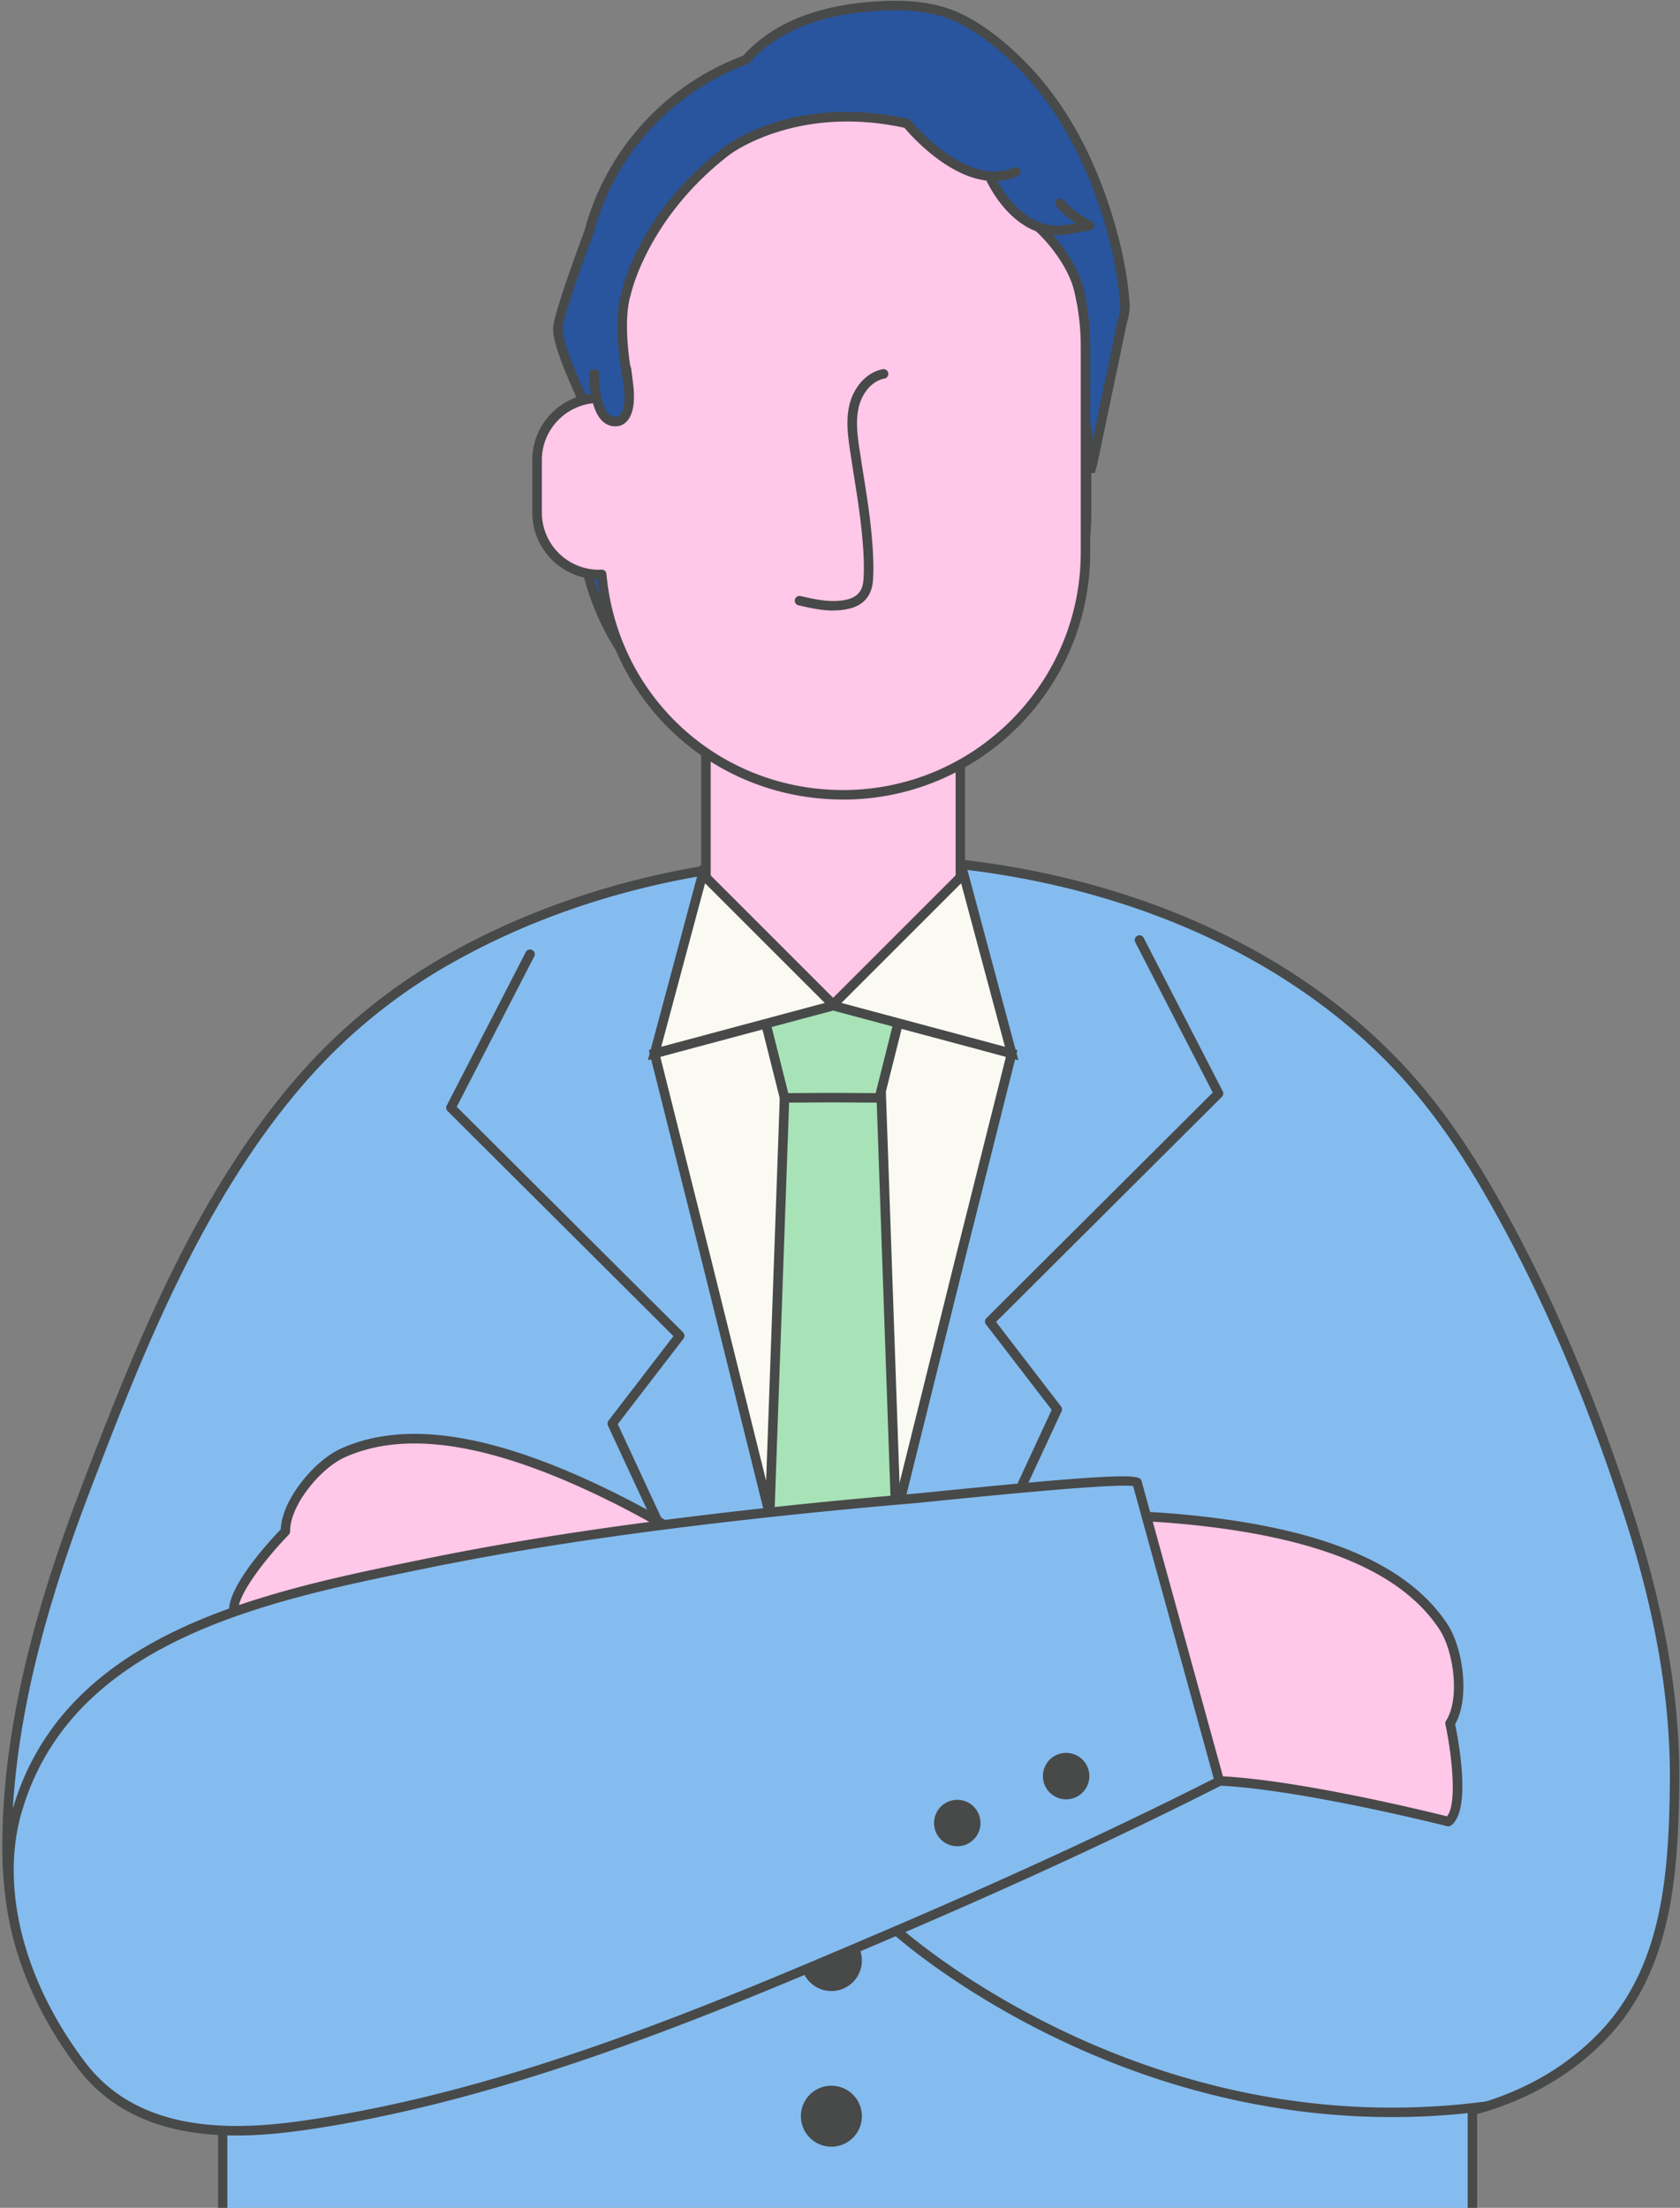 <svg width="245" height="322" viewBox="0 0 245 322" fill="none" xmlns="http://www.w3.org/2000/svg"><rect x="0" y="0" width="245" height="322" fill="#808080" stroke="none"/><path d="M164.038 44.432v-.064a54.712 54.712 0 00-.396-3.681 60.726 60.726 0 00-.572-3.183c-1.19-5.498-2.998-10.885-5.526-15.903-2.205-4.382-4.99-8.505-8.441-12.01-2.333-2.372-4.981-4.604-7.878-6.255-3.819-2.177-7.822-2.657-12.149-2.491-6.863.268-14.317 1.928-19.372 6.9a18.76 18.76 0 00-.931.996C100 11.98 92.805 18.464 88.616 26.73a36.96 36.96 0 00-2.74 7.241c-1.983 5.36-4.344 12.039-4.492 13.828-.157 1.873 1.734 6.402 3.284 9.75v17.178c0 20.377 16.522 36.899 36.899 36.899 20.378 0 36.9-16.522 36.9-36.9v-12.61c.313 3.93.544 6.78.544 6.9 0-.424.24-1.014.332-1.448.286-1.32.563-2.638.839-3.957.379-1.79.757-3.58 1.126-5.37.397-1.89.793-3.781 1.181-5.672.341-1.624.673-3.248 1.014-4.88.222-1.07.609-2.131.545-3.22l-.01-.037z" fill="#28559E"/><path d="M121.549 112.299c-20.728 0-37.59-16.863-37.59-37.59v-17.03c-2.307-5.009-3.414-8.358-3.285-9.953.13-1.504 1.651-6.227 4.539-14.013a37.172 37.172 0 012.777-7.315 37.553 37.553 0 0120.368-18.265 19.1 19.1 0 01.858-.895C113.653 2.875 120.322.485 129.04.144c5.166-.203 9.031.59 12.518 2.583 2.657 1.513 5.36 3.653 8.035 6.374 3.302 3.358 6.19 7.454 8.57 12.186 2.444 4.853 4.326 10.268 5.59 16.07.24 1.2.424 2.205.581 3.229.166 1.107.295 2.324.406 3.736v.073c.055.914-.157 1.762-.36 2.583-.064.277-.138.545-.194.821l-3.33 15.922c-.277 1.32-.553 2.648-.839 3.967-.037.157-.092.341-.148.535-.083.277-.175.59-.175.766h-.544v5.72c0 20.727-16.863 37.59-37.591 37.59h-.01zm8.994-110.808c-.47 0-.959.01-1.448.028-8.367.322-14.723 2.583-18.911 6.697-.313.304-.608.627-.904.96l-.11.128-.166.065a36.186 36.186 0 00-22.472 24.75c-2.786 7.518-4.363 12.37-4.474 13.708-.11 1.31 1.07 4.742 3.22 9.4l.064.139v17.333c0 19.962 16.245 36.207 36.207 36.207 19.963 0 36.208-16.245 36.208-36.207v-12.61l1.383-.056c.065.84.13 1.578.185 2.224.055-.277.111-.554.175-.822l3.33-15.922c.065-.295.129-.58.203-.876.185-.756.369-1.467.323-2.168l.692-.037h-.692c-.111-1.383-.23-2.573-.397-3.653a57.669 57.669 0 00-.571-3.155c-1.237-5.682-3.072-10.977-5.471-15.728-2.315-4.594-5.11-8.579-8.321-11.835-2.583-2.63-5.184-4.696-7.73-6.144-2.924-1.66-6.153-2.426-10.323-2.426z" fill="#484949"/><path d="M244.211 260.164c.148-13.238-2.546-26.374-6.568-38.938-5.276-16.457-12.167-33.136-20.885-48.08-3.57-6.116-7.555-11.844-12.112-16.807-20.018-21.808-51.216-31.162-80.108-31.162-20.378 0-41.078 4.576-58.91 14.631a82.288 82.288 0 00-21.807 17.794c-14.658 16.928-23.118 38.21-31.051 58.864-4.723 12.297-8.736 25.036-10.627 38.098-.729 5-1.125 10.046-1.098 15.101.046 8.948 1.818 17.029 7.076 24.455 5.6 7.915 14.833 12.435 24.38 14.336v28.578h182.237v-29.242c7.029-1.882 13.57-5.332 18.772-10.637 9.622-9.796 10.563-23.957 10.71-36.991h-.009z" fill="#84BCEF"/><path d="M215.421 337.726H31.801v-28.708c-10.609-2.232-19.206-7.361-24.252-14.492-4.862-6.872-7.15-14.778-7.205-24.851-.027-4.853.35-9.963 1.107-15.203 1.66-11.494 5.055-23.652 10.664-38.255 7.094-18.468 15.922-41.456 31.17-59.067 6.237-7.195 13.635-13.228 21.983-17.942 17.085-9.631 37.582-14.723 59.251-14.723 32.924 0 62.314 11.439 80.625 31.392 4.29 4.677 8.284 10.212 12.205 16.928 8.071 13.837 15.119 30.064 20.94 48.218 4.585 14.28 6.743 27.093 6.605 39.159-.157 13.496-1.126 27.499-10.904 37.471-4.935 5.028-11.18 8.616-18.579 10.683v29.399l.01-.009zm-182.236-1.384h180.852v-29.076l.516-.139c7.38-1.974 13.589-5.488 18.459-10.451 9.428-9.603 10.36-23.302 10.507-36.512.139-11.919-2.002-24.584-6.54-38.717-5.793-18.062-12.804-34.187-20.82-47.941-3.866-6.633-7.805-12.085-12.03-16.688-18.053-19.658-47.065-30.94-79.6-30.94-21.439 0-41.697 5.028-58.578 14.539a81.395 81.395 0 00-21.623 17.637c-15.092 17.426-23.874 40.285-30.93 58.661-5.572 14.501-8.94 26.567-10.59 37.951-.748 5.175-1.117 10.221-1.099 14.999.047 9.779 2.251 17.426 6.947 24.059 4.926 6.964 13.431 11.955 23.947 14.049l.554.111v28.449l.028.009z" fill="#484949"/><path d="M140.045 183.478l-18.551 74.675-18.542-74.675-7.49-29.842 25.866-7.38 26.208 7.38-7.491 29.842z" fill="#FAFAF2"/><path d="M121.494 261.021l-19.215-77.377-7.657-30.488 26.706-7.62 27.047 7.62-7.657 30.488-19.224 77.377zM96.292 154.124l7.324 29.188 17.878 71.972 17.878-71.972 7.324-29.188-25.377-7.149-25.037 7.149h.01zm33.282 105.127a.696.696 0 01-.637-.987l24.437-52.637-9.585-12.472a.691.691 0 01.065-.913l33.006-32.896-11.3-21.927a.697.697 0 01.295-.932.697.697 0 01.932.295l11.531 22.38a.703.703 0 01-.129.811l-32.933 32.822 9.474 12.325a.702.702 0 01.083.71l-24.612 53.024a.7.7 0 01-.627.397zm-16.217.904a.7.7 0 01-.627-.397l-24.077-51.853a.684.684 0 01.083-.71l9.474-12.324-32.933-32.822a.699.699 0 01-.129-.812l11.531-22.379a.688.688 0 01.932-.296.69.69 0 01.295.932l-11.3 21.927 33.006 32.896a.7.7 0 01.065.913l-9.585 12.472 23.892 51.475a.698.698 0 01-.636.987l.009-.009z" fill="#484949"/><path d="M140.044 146.256h-37.093v-37.232h37.093v37.232z" fill="#FFC7E8"/><path d="M140.044 146.948h-37.102a.697.697 0 01-.692-.692v-37.232c0-.378.314-.691.692-.691h37.102c.378 0 .692.313.692.691v37.232a.697.697 0 01-.692.692zm-36.401-1.384h35.718v-35.848h-35.718v35.848z" fill="#484949"/><path d="M130.847 218.403l-9.298 37.268-9.299-37.047 2.352-58.494h13.791l2.454 58.273zm-2.611-58.273l-6.909-.046-6.919.046-2.795-11.125 9.649-2.749 9.77 2.749-2.796 11.125z" fill="#A8E2B7"/><path d="M128.781 160.822l-7.454-.046-7.453.046-3.091-12.297 10.48-2.989 10.608 2.989-3.09 12.306v-.009zm-7.463-1.43l6.383.037 2.5-9.945-8.938-2.518-8.81 2.518 2.5 9.945 6.374-.037h-.009z" fill="#484949"/><path d="M112.25 221.521h-.027a.692.692 0 01-.665-.72l2.159-60.699c.009-.378.341-.664.72-.664a.692.692 0 01.664.72l-2.159 60.699a.685.685 0 01-.692.664zm18.403.221a.69.69 0 01-.691-.664l-2.159-61.834a.703.703 0 01.664-.719c.378.028.701.286.72.664l2.158 61.834a.703.703 0 01-.664.719h-.028z" fill="#484949"/><path d="M95.46 153.636l26.153-7.002-19.15-19.151-7.002 26.153z" fill="#FAFAF2"/><path d="M94.483 154.623l7.629-28.477 20.848 20.848-28.477 7.629zm8.34-25.802l-6.393 23.846 23.846-6.392-17.453-17.454z" fill="#484949"/><path d="M147.535 153.636l-26.152-7.002 19.141-19.151 7.011 26.153z" fill="#FAFAF2"/><path d="M148.513 154.623l-28.477-7.629 20.848-20.848 7.629 28.477zm-25.802-8.348l23.846 6.392-6.392-23.846-17.454 17.454zm-1.467 144.109a4.446 4.446 0 10.002-8.892 4.446 4.446 0 00-.002 8.892zm0 22.703a4.447 4.447 0 100-8.894 4.447 4.447 0 000 8.894z" fill="#484949"/><path d="M122.942 15.18c-19.52 0-35.35 15.821-35.35 35.35v7.555c-.083 0-.166-.009-.249-.009a9.023 9.023 0 00-9.022 9.022v7.675a9.023 9.023 0 009.022 9.022c.138 0 .268-.019.397-.019 1.614 18.026 16.752 32.149 35.192 32.149 19.52 0 35.35-15.821 35.35-35.35V50.53c0-19.52-15.821-35.35-35.35-35.35h.01z" fill="#FFC7E8"/><path d="M122.942 116.607c-18.56 0-33.855-13.772-35.82-32.13-5.258-.12-9.492-4.428-9.492-9.713v-7.675c0-5.212 4.123-9.474 9.27-9.705V50.53c0-19.87 16.172-36.041 36.042-36.041s36.041 16.17 36.041 36.041v30.045c0 19.871-16.171 36.042-36.041 36.042v-.01zM87.75 83.075c.36 0 .654.268.691.627 1.615 17.97 16.448 31.522 34.51 31.522 19.105 0 34.658-15.544 34.658-34.658V50.521c0-19.105-15.544-34.658-34.658-34.658-19.113 0-34.657 15.544-34.657 34.658v7.546a.7.7 0 01-.212.498.754.754 0 01-.499.194h-.147c-4.677 0-8.413 3.736-8.413 8.33v7.675c0 4.594 3.736 8.33 8.33 8.33.074 0 .138 0 .203-.01h.157s.018-.009.037-.009z" fill="#484949"/><path d="M121.539 89.044c-1.762 0-3.505-.397-5.101-.766a.69.69 0 01-.517-.83.696.696 0 01.83-.517c2.187.498 4.659 1.07 6.91.47 1.43-.378 2.149-1.282 2.26-2.84.138-1.956.018-3.958-.139-5.822-.258-3.099-.756-6.235-1.236-9.27-.129-.812-.258-1.624-.378-2.436l-.092-.6c-.535-3.44-1.153-7.352 1.254-10.414.904-1.153 2.15-1.947 3.395-2.168a.693.693 0 11.24 1.365c-.922.166-1.845.766-2.546 1.66-2.029 2.593-1.467 6.181-.969 9.346l.093.6c.12.81.249 1.613.378 2.425.489 3.063.987 6.227 1.245 9.373.157 1.918.286 3.975.139 6.033-.148 2.14-1.292 3.551-3.294 4.077a9.857 9.857 0 01-2.472.304v.01z" fill="#484949"/><path d="M106.513 228.818c-5.996-4.548-12.694-8.376-19.483-11.577-10.489-4.954-25.599-10.48-37.038-5.323-3.625 1.633-8.413 7.242-8.376 11.43 0 0-8.727 8.966-7.417 12.259 0 0 31.19 10.102 36.853 16.753l35.451-23.533.01-.009z" fill="#FFC7E8"/><path d="M71.061 253.042a.705.705 0 01-.526-.239c-5.47-6.421-36.235-16.439-36.54-16.541a.684.684 0 01-.423-.405c-1.357-3.395 5.507-10.867 7.37-12.804.166-4.318 4.88-10.019 8.782-11.781 9.068-4.086 21.374-2.343 37.61 5.332 7.435 3.515 14.031 7.436 19.602 11.651a.73.73 0 01.277.572c0 .222-.12.434-.304.554l-35.451 23.532a.725.725 0 01-.388.111l-.009.018zm-36.29-17.979c3.56 1.163 30.073 10.009 36.392 16.393l34.141-22.666c-5.323-3.939-11.568-7.61-18.57-10.922-15.857-7.49-27.776-9.225-36.456-5.323-3.543 1.596-8.007 6.993-7.97 10.793 0 .185-.065.36-.194.489-3.118 3.201-7.694 8.921-7.343 11.236zm168.215 73.706c-43.172 0-72.48-26.475-72.803-26.77a.696.696 0 01-.036-.978.687.687 0 01.977-.037c.351.323 35.636 32.158 85.69 25.488a.678.678 0 01.775.591.689.689 0 01-.591.775c-4.806.646-9.483.931-14.003.931h-.009z" fill="#484949"/><path d="M153.642 221.392c7.499-.646 15.202-.323 22.656.581 11.512 1.393 27.241 4.779 34.168 15.23 2.196 3.312 3.266 10.618.997 14.133 0 0 2.601 12.241-.259 14.326 0 0-31.779-8.072-40.109-5.47l-17.453-38.809v.009z" fill="#FFC7E8"/><path d="M211.205 266.363c-.055 0-.11 0-.166-.018-.313-.083-31.669-7.998-39.731-5.48a.696.696 0 01-.839-.378l-17.454-38.809a.677.677 0 01.037-.636.704.704 0 01.535-.342c6.956-.599 14.631-.406 22.795.591 17.831 2.158 29.168 7.241 34.666 15.534 2.362 3.561 3.312 10.904 1.154 14.649.544 2.629 2.37 12.61-.591 14.76a.707.707 0 01-.406.129zm-35.423-7.371c11.171 0 32.075 5.12 35.23 5.914 1.531-1.772.701-9.05-.222-13.423a.719.719 0 01.092-.516c2.048-3.192 1.153-10.138-.996-13.376-5.258-7.933-16.272-12.813-33.68-14.926-7.693-.932-14.935-1.153-21.54-.664l16.808 37.379c1.153-.268 2.611-.388 4.299-.388h.009z" fill="#484949"/><path d="M165.827 216.245l12.002 43.532c-15.885 8.053-32.14 15.423-48.514 22.425-26.973 11.531-55.422 23.459-84.637 27.73-11.633 1.697-24.916 1.669-32.794-8.708-7.795-10.277-13.136-24.483-9.336-37.296 7.574-25.516 37.066-31.291 59.639-35.894 14.15-2.887 28.467-4.945 42.812-6.633a881.206 881.206 0 0128.265-2.841c3.025-.258 32.25-3.441 32.563-2.306v-.009z" fill="#84BCEF"/><path d="M34.513 311.454c-8.339 0-17.26-2.021-23.172-9.816-9.318-12.278-12.85-26.456-9.456-37.913 7.61-25.664 36.383-31.531 59.5-36.245l.664-.138c12.657-2.583 26.282-4.696 42.868-6.642 8.93-1.052 18.191-1.983 28.292-2.841.508-.046 1.762-.166 3.497-.342 29.371-2.961 29.537-2.361 29.787-1.457.046.157 11.992 43.532 11.992 43.532l.147.544-.507.258c-14.298 7.251-30.184 14.594-48.55 22.444-24.372 10.415-54.712 23.376-84.804 27.776-3.118.452-6.642.84-10.267.84h.01zm129.452-94.776c-5.148 0-21.309 1.633-27.121 2.214-1.744.175-3.007.304-3.515.35a891.55 891.55 0 00-28.246 2.833c-16.55 1.946-30.128 4.049-42.757 6.623l-.664.138c-22.758 4.64-51.069 10.406-58.449 35.276-3.274 11.042.176 24.75 9.225 36.687 8.044 10.599 22.195 9.898 32.14 8.441 29.915-4.373 58.891-16.753 84.462-27.675 18.127-7.749 33.818-14.99 47.969-22.148-9.539-34.621-11.402-41.365-11.762-42.674-.267-.047-.71-.065-1.282-.065z" fill="#484949"/><path d="M155.478 262.424a3.386 3.386 0 100-6.772 3.386 3.386 0 000 6.772zm-15.876 6.845a3.386 3.386 0 100-6.772 3.386 3.386 0 000 6.772z" fill="#484949"/><path d="M132.277 18.013s6.651 3.846 15.849 3.44l-.434 4.428s-6.125 1.855-15.415-7.878v.01z" fill="#28559E"/><path d="M141.641 19.913s4.437 6.264 12.97 9.732l-2.242 3.847s-6.337-.867-10.728-13.579z" fill="#28559E"/><path d="M115.267 17.912s19.104-5.388 32.822 10.94c0 0 5.461 4.686 11.844 18.228l2.214-10.22-7.463-12.002-19.796-14.76h-15.415l-17.582 5.083-10.434 12.454-.959 6.66c-.055-1.412-.101-2.814-.157-4.225l-2.684 3.68-1.089 19.271c.13 2.196.157 6.67 2.242 8.109.683.47 1.743.47 2.278-.166 1.181-1.42.683-3.902.462-5.526-.36-2.648-.664-5.304-.674-7.97-.018-7.49 3.072-12.288 7.61-17.933 3.709-4.613 8.432-9.419 14.364-10.904" fill="#28559E"/><path d="M89.714 62.181c-.646 0-1.273-.24-1.79-.7-1.983-1.772-1.974-6.421-1.965-6.947a.69.69 0 01.692-.683h.01a.69.69 0 01.682.701c-.019 1.246.221 4.742 1.504 5.895a1.25 1.25 0 001.097.332c.046 0 1.532-.258 1.024-4.502a31.143 31.143 0 00-.083-.71h-.018c-.065-.332-1.642-8.275-.25-12.813.075-.406 2.418-11.66 14.917-21.282.415-.323 10.304-7.841 26.891-4.133l.239.056.148.184c.083.102 8.099 9.87 15.036 6.863a.702.702 0 01.914.36c.147.35 0 .757-.36.913-7.417 3.21-15.267-5.599-16.503-7.075-15.784-3.432-25.415 3.856-25.516 3.93-12.066 9.298-14.4 20.414-14.428 20.525-.885 2.915-.452 7.481-.073 10.129.046.101.083.23.12.415h.036c0 .046.028.286.065.563.065.452.138 1.07.24 1.91.295 2.471 0 4.243-.849 5.248-.636.738-1.347.794-1.43.794-.11.018-.23.018-.341.018l-.01.01z" fill="#484949"/><path d="M154.214 34.304c-6.901 0-10.388-7.989-10.544-8.349a.687.687 0 111.263-.544c.037.083 3.718 8.496 10.517 7.408l1.476-.268c-.923-.609-2.057-1.467-2.869-2.454a.7.7 0 01.092-.977.7.7 0 01.978.092c1.393 1.706 4.031 3.044 4.059 3.063a.696.696 0 01-.194 1.3l-3.321.609a9.197 9.197 0 01-1.485.12h.028z" fill="#484949"/><path d="M157.692 44.681a.688.688 0 01-.683-.608c-.71-5.674-5.802-10.23-5.858-10.277a.697.697 0 01-.064-.978.698.698 0 01.978-.064c.23.194 5.544 4.944 6.309 11.143a.694.694 0 01-.599.775h-.083v.01z" fill="#484949"/></svg>
